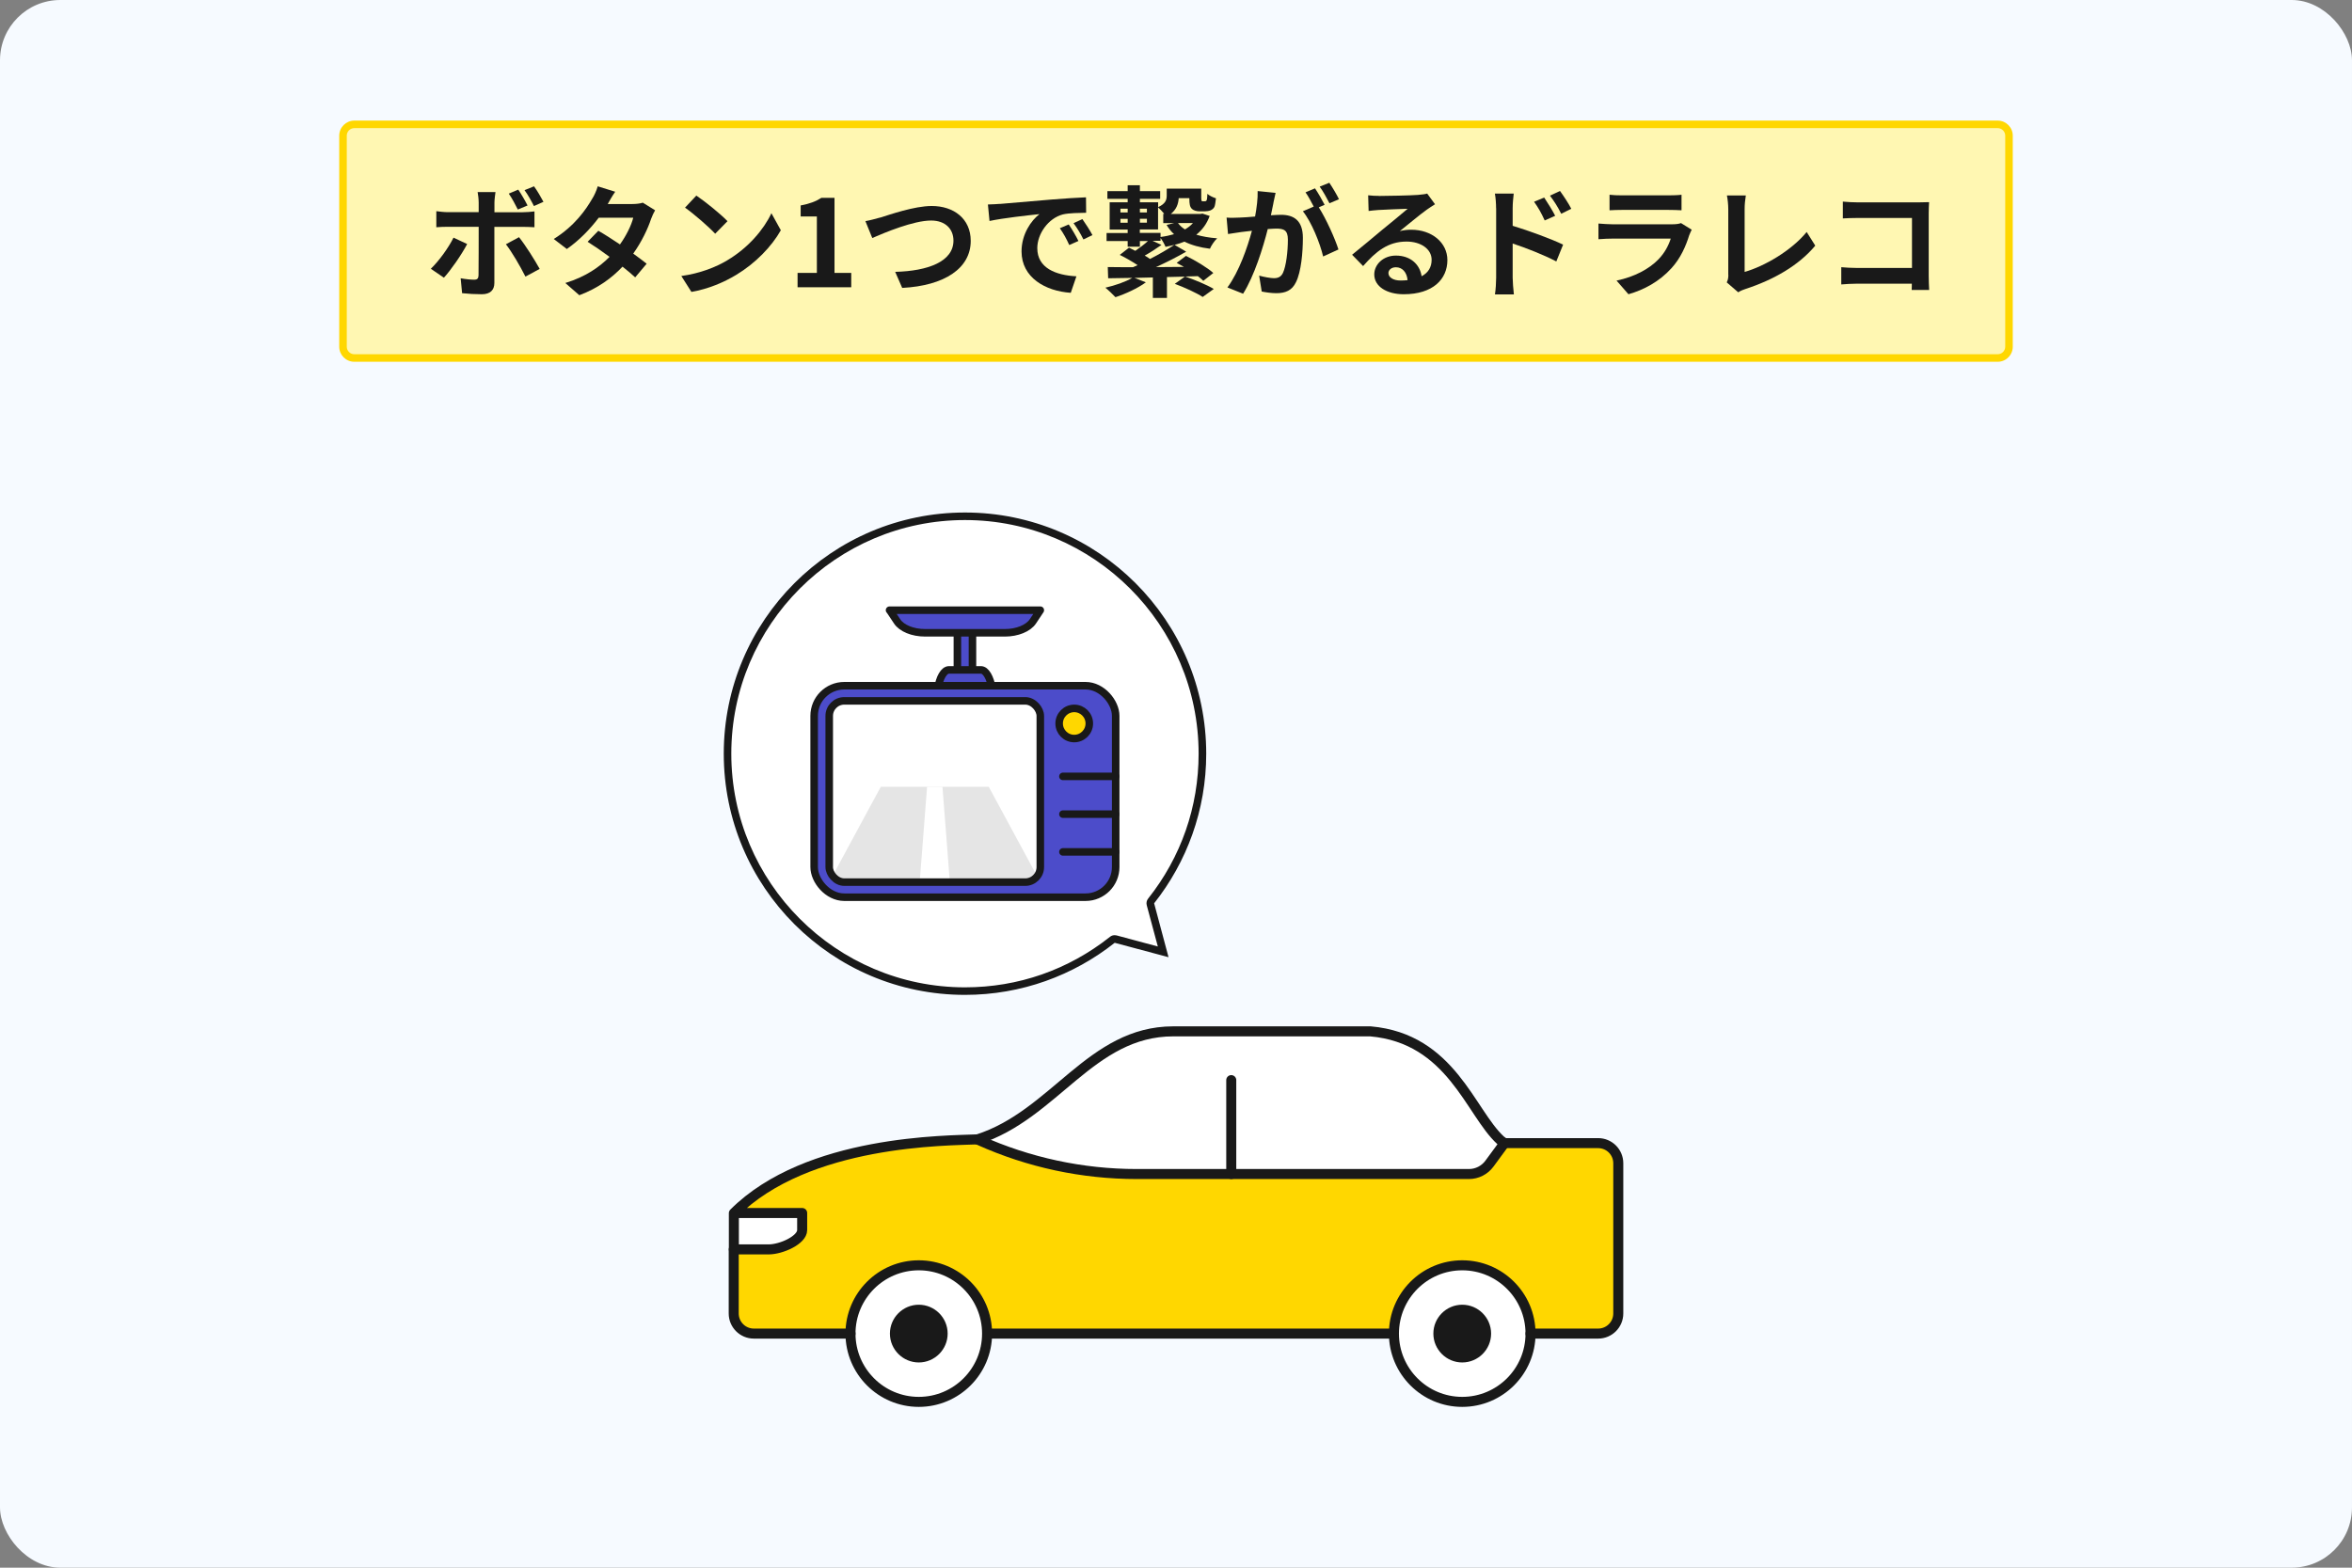 <?xml version="1.0" encoding="UTF-8"?>
<svg id="_レイヤー_2" data-name="レイヤー 2" xmlns="http://www.w3.org/2000/svg" width="312" height="208" viewBox="0 0 312 208">
  <rect x="0" y="0" width="312" height="208" fill="#808080" stroke="none"/>
  <defs>
    <style>
      .cls-1, .cls-2, .cls-3, .cls-4, .cls-5 {
        fill: none;
      }

      .cls-1, .cls-6, .cls-3, .cls-4, .cls-7, .cls-5, .cls-8 {
        stroke: #191919;
      }

      .cls-1, .cls-6, .cls-3, .cls-4, .cls-7, .cls-8 {
        stroke-linecap: round;
      }

      .cls-1, .cls-6, .cls-4, .cls-7, .cls-5, .cls-8 {
        stroke-linejoin: round;
      }

      .cls-1, .cls-8 {
        stroke-width: 1px;
      }

      .cls-9, .cls-10, .cls-2, .cls-11, .cls-12, .cls-13, .cls-14 {
        stroke-width: 0px;
      }

      .cls-9, .cls-7 {
        fill: gold;
      }

      .cls-10 {
        fill: #e5e5e5;
      }

      .cls-6, .cls-11 {
        fill: #fff;
      }

      .cls-6, .cls-4, .cls-5 {
        stroke-width: 1.33px;
      }

      .cls-12 {
        fill: #f6faff;
      }

      .cls-13 {
        fill: #fff7b2;
      }

      .cls-3 {
        stroke-miterlimit: 10;
      }

      .cls-3, .cls-7 {
        stroke-width: 1px;
      }

      .cls-8 {
        fill: #4c4cca;
      }

      .cls-14 {
        fill: #191919;
      }
    </style>
  </defs>
  <g id="_レイヤー_12" data-name="レイヤー 12">
    <rect class="cls-12" width="312" height="208" rx="8" ry="8"/>
    <g>
      <g>
        <rect class="cls-13" x="45.5" y="16.5" width="221" height="31" rx="1.5" ry="1.5"/>
        <path class="cls-9" d="m265,17c.55,0,1,.45,1,1v28c0,.55-.45,1-1,1H47c-.55,0-1-.45-1-1v-28c0-.55.45-1,1-1h218m0-1H47c-1.1,0-2,.9-2,2v28c0,1.1.9,2,2,2h218c1.1,0,2-.9,2-2v-28c0-1.1-.9-2-2-2h0Z"/>
      </g>
      <g>
        <path class="cls-14" d="m58.88,36.84l-1.73-1.18c1.07-1.02,2.35-2.79,3.01-4.13l1.81.85c-.74,1.42-2.21,3.52-3.09,4.47Zm6.71-9.96v1.28h3.73c.45,0,1.15-.05,1.58-.11v2.1c-.51-.03-1.14-.05-1.57-.05h-3.75v7.44c0,.93-.53,1.5-1.67,1.5-.86,0-1.79-.05-2.61-.14l-.19-1.98c.69.13,1.39.19,1.78.19.42,0,.58-.16.59-.58.02-.59.02-5.67.02-6.42v-.02h-4.07c-.48,0-1.1.02-1.55.06v-2.13c.48.06,1.04.13,1.55.13h4.07v-1.28c0-.42-.08-1.12-.14-1.39h2.37c-.03.22-.14.99-.14,1.39Zm6,8.8l-1.89,1.02c-.69-1.38-1.82-3.31-2.59-4.29l1.74-.94c.82,1.02,2.1,3.04,2.74,4.21Zm-1.6-8.42l-1.3.54c-.32-.64-.77-1.5-1.2-2.11l1.26-.53c.4.59.93,1.5,1.23,2.1Zm2.1-.48l-1.26.56c-.34-.67-.8-1.5-1.25-2.11l1.26-.51c.43.59.96,1.5,1.25,2.06Z"/>
        <path class="cls-14" d="m80.63,27.07h3.25c.5,0,1.04-.06,1.39-.18l1.63,1.01c-.18.3-.38.74-.53,1.14-.43,1.3-1.23,3.01-2.37,4.61.69.5,1.31.96,1.78,1.34l-1.52,1.81c-.43-.4-1.02-.9-1.68-1.42-1.41,1.49-3.23,2.85-5.73,3.79l-1.86-1.62c2.77-.85,4.55-2.15,5.87-3.47-1.04-.77-2.1-1.49-2.91-2l1.42-1.46c.85.48,1.86,1.14,2.87,1.81.83-1.15,1.52-2.55,1.76-3.54h-4.58c-1.12,1.49-2.61,3.03-4.23,4.15l-1.73-1.33c2.8-1.75,4.29-3.94,5.09-5.33.26-.38.59-1.12.74-1.66l2.32.72c-.4.56-.8,1.28-.99,1.63Z"/>
        <path class="cls-14" d="m96.5,34.52c2.74-1.62,4.82-4.07,5.83-6.23l1.25,2.26c-1.22,2.16-3.35,4.37-5.92,5.92-1.62.98-3.68,1.87-5.94,2.26l-1.34-2.11c2.5-.35,4.58-1.17,6.13-2.1Zm0-5.17l-1.63,1.66c-.83-.9-2.83-2.64-4-3.46l1.5-1.6c1.12.75,3.2,2.42,4.13,3.39Z"/>
        <path class="cls-14" d="m105.82,36.21h2.54v-7.49h-2.15v-1.46c1.18-.22,2-.53,2.75-1.01h1.74v9.96h2.22v1.9h-7.12v-1.9Z"/>
        <path class="cls-14" d="m116.77,28.87c1.23-.38,4.5-1.54,6.83-1.54,2.9,0,5.17,1.67,5.17,4.63,0,3.63-3.46,5.95-9.09,6.24l-.93-2.13c4.34-.11,7.73-1.36,7.73-4.15,0-1.5-1.04-2.66-2.96-2.66-2.35,0-6.15,1.6-7.81,2.32l-.91-2.24c.59-.1,1.39-.32,1.97-.48Z"/>
        <path class="cls-14" d="m132.61,27.06c1.34-.11,3.99-.35,6.92-.59,1.65-.14,3.39-.24,4.53-.29l.02,2.05c-.86.02-2.24.02-3.09.22-1.94.51-3.39,2.58-3.39,4.48,0,2.64,2.46,3.59,5.19,3.73l-.75,2.19c-3.36-.22-6.53-2.02-6.53-5.49,0-2.31,1.3-4.13,2.38-4.95-1.5.16-4.77.51-6.63.91l-.21-2.19c.64-.02,1.26-.05,1.57-.08Zm10.45,4.91l-1.22.54c-.4-.88-.74-1.5-1.25-2.23l1.18-.5c.4.58.98,1.55,1.28,2.18Zm1.86-.78l-1.2.58c-.43-.86-.8-1.46-1.31-2.16l1.17-.54c.4.56,1.01,1.5,1.34,2.13Z"/>
        <path class="cls-14" d="m160.47,28.64c-.38,1.06-.99,1.87-1.78,2.5.8.24,1.73.4,2.77.48-.35.32-.77.94-.96,1.38-1.33-.16-2.45-.48-3.38-.94-.42.16-.85.32-1.31.43l1.54.9c-1.2.7-2.64,1.42-4,2.05,1.2-.02,2.45-.02,3.7-.03-.32-.19-.66-.37-.96-.53l1.23-.93c1.23.59,2.82,1.55,3.63,2.27l-1.33,1.04c-.19-.19-.43-.4-.72-.62l-1.68.05c1.22.42,2.88,1.1,3.79,1.65l-1.47,1.06c-.8-.53-2.45-1.28-3.7-1.74l1.34-.96-2.38.06v2.77h-1.87v-2.72l-2.43.06,1.5.59c-1.06.78-2.71,1.54-4.03,1.97-.32-.34-.96-.96-1.34-1.26,1.28-.29,2.69-.78,3.57-1.3-1.18.02-2.26.03-3.2.05l-.05-1.49c.94.02,2.1.02,3.35.02.21-.08.4-.18.61-.27-.7-.46-1.6-.99-2.37-1.36l1.23-.96c.27.13.54.26.83.42.59-.4,1.22-.88,1.68-1.3h-1.07v.75h-1.62v-.75h-2.8v-1.06h2.8v-.46h-2.39v-3.62h2.39v-.46h-2.69v-1.02h2.69v-.78h1.62v.78h2.69v1.02h-2.69v.46h2.42v.64c1.01-.46,1.14-.99,1.14-1.54v-.91h4.58v1.2c0,.22.02.37.05.42s.08.06.14.06h.24c.08,0,.14-.02.19-.03.05-.02.1-.1.13-.21.03-.14.05-.38.06-.75.26.24.77.48,1.14.59-.05.46-.11.94-.21,1.15-.11.21-.29.35-.51.45-.19.08-.51.13-.75.13h-.72c-.37,0-.78-.11-1.02-.34-.24-.26-.32-.58-.32-1.41h-1.41c-.05.75-.29,1.5-1.06,2.1h3.92l.29-.05.98.32Zm-11.84-.45h.96v-.5h-.96v.5Zm.96,1.36v-.51h-.96v.51h.96Zm4.37,1.89c.62-.08,1.23-.21,1.78-.37-.38-.35-.72-.77-.99-1.23l1.02-.24h-1.46v-1.23h.13c-.26-.32-.59-.67-.82-.86v2.93h-2.42v.46h2.75v.54Zm-2.75-3.75v.5h.93v-.5h-.93Zm0,1.34v.51h.93v-.51h-.93Zm2.87,3.46c-.74.53-1.54,1.04-2.23,1.42.26.14.5.3.7.45,1.2-.61,2.37-1.3,3.23-1.87-.38.1-.77.18-1.17.26-.13-.34-.4-.83-.66-1.17v.37h-1.06l1.17.54Zm2.18-2.9c.24.32.54.61.93.85.4-.24.77-.51,1.06-.85h-1.98Z"/>
        <path class="cls-14" d="m168.93,26.91c-.1.48-.22,1.07-.34,1.65.54-.03,1.01-.06,1.34-.06,1.7,0,2.9.75,2.9,3.06,0,1.89-.22,4.48-.91,5.87-.53,1.12-1.41,1.47-2.63,1.47-.61,0-1.38-.11-1.92-.22l-.34-2.11c.61.18,1.54.34,1.95.34.54,0,.94-.16,1.2-.69.43-.91.66-2.85.66-4.43,0-1.28-.56-1.46-1.55-1.46-.26,0-.66.03-1.12.06-.61,2.43-1.79,6.23-3.27,8.58l-2.08-.83c1.55-2.1,2.66-5.33,3.25-7.52-.58.06-1.09.13-1.38.16-.46.08-1.3.19-1.79.27l-.19-2.18c.59.05,1.12.02,1.71,0,.5-.02,1.25-.06,2.07-.14.22-1.2.37-2.37.34-3.38l2.38.24c-.1.42-.21.93-.29,1.33Zm6.79.26l-.78.34c.96,1.49,2.16,4.16,2.61,5.59l-2.03.93c-.42-1.78-1.55-4.59-2.69-6l1.44-.62c-.32-.61-.72-1.38-1.09-1.89l1.26-.53c.4.59.98,1.6,1.28,2.19Zm1.9-.74l-1.26.54c-.34-.66-.85-1.6-1.3-2.21l1.28-.51c.42.61,1.01,1.62,1.28,2.18Z"/>
        <path class="cls-14" d="m182.91,26c.85,0,4.27-.06,5.19-.14.66-.06,1.02-.11,1.22-.18l1.04,1.42c-.37.24-.75.46-1.12.74-.86.61-2.54,2.02-3.55,2.82.53-.13,1.01-.18,1.52-.18,2.72,0,4.79,1.7,4.79,4.03,0,2.53-1.92,4.53-5.79,4.53-2.23,0-3.91-1.02-3.91-2.63,0-1.3,1.17-2.5,2.87-2.5,1.98,0,3.19,1.22,3.41,2.74.88-.46,1.33-1.2,1.33-2.18,0-1.44-1.44-2.42-3.33-2.42-2.45,0-4.05,1.3-5.76,3.25l-1.46-1.5c1.14-.91,3.07-2.54,4.02-3.33.9-.74,2.56-2.08,3.35-2.77-.82.02-3.03.11-3.87.16-.43.03-.94.08-1.31.13l-.06-2.08c.45.06,1.01.08,1.46.08Zm2.88,11.22c.34,0,.64-.02.93-.05-.1-1.04-.69-1.71-1.55-1.71-.61,0-.99.37-.99.77,0,.59.66.99,1.62.99Z"/>
        <path class="cls-14" d="m198.46,27.62c0-.58-.05-1.36-.16-1.94h2.5c-.06.56-.14,1.26-.14,1.94v2.34c2.13.64,5.22,1.78,6.69,2.5l-.9,2.23c-1.67-.88-4.07-1.81-5.79-2.38v4.53c0,.45.08,1.57.16,2.22h-2.51c.1-.62.16-1.6.16-2.22v-9.2Zm7.84,1.01l-1.39.62c-.46-1.01-.82-1.65-1.41-2.48l1.34-.56c.45.67,1.09,1.7,1.46,2.42Zm2.14-.93l-1.34.66c-.51-1.01-.9-1.6-1.49-2.4l1.33-.62c.46.64,1.14,1.65,1.5,2.37Z"/>
        <path class="cls-14" d="m224.1,31.15c-.48,1.55-1.17,3.11-2.37,4.43-1.62,1.79-3.67,2.88-5.71,3.46l-1.58-1.81c2.4-.5,4.32-1.55,5.54-2.8.86-.88,1.36-1.87,1.65-2.77h-7.73c-.38,0-1.18.02-1.86.08v-2.08c.67.05,1.36.1,1.86.1h7.92c.51,0,.94-.06,1.17-.16l1.42.88c-.11.21-.24.5-.3.67Zm-8.93-5.23h6.16c.5,0,1.28-.02,1.73-.08v2.06c-.43-.03-1.18-.05-1.76-.05h-6.13c-.51,0-1.2.02-1.66.05v-2.06c.45.06,1.12.08,1.66.08Z"/>
        <path class="cls-14" d="m229.26,36.44v-8.68c0-.61-.08-1.36-.18-1.83h2.51c-.1.62-.16,1.2-.16,1.83v8.32c2.61-.75,6.18-2.8,8.23-5.3l1.14,1.81c-2.19,2.63-5.51,4.53-9.28,5.76-.22.08-.58.19-.94.43l-1.52-1.31c.19-.4.21-.67.21-1.04Z"/>
        <path class="cls-14" d="m246.42,26.85h8.07c.46,0,1.14-.02,1.41-.03-.02.37-.05,1.01-.05,1.47v8.29c0,.56.03,1.41.06,1.89h-2.32c.02-.26.02-.53.02-.83h-7.3c-.62,0-1.54.05-2.06.1v-2.29c.56.05,1.28.1,2,.1h7.38v-6.63h-7.19c-.67,0-1.54.03-1.98.06v-2.23c.59.06,1.42.1,1.97.1Z"/>
      </g>
    </g>
    <g>
      <rect class="cls-2" x="92" y="64" width="128" height="128"/>
      <rect class="cls-2" x="97.33" y="80" width="117.33" height="96"/>
      <g>
        <path class="cls-11" d="m97.33,160.99c9.77-9.77,28.37-9.62,32.33-9.79,10.2-3.25,15.03-14.33,25.95-14.33h26.16c10.73.93,13.23,10.75,17.27,14.46l.51.37h12.43c1.47,0,2.67,1.19,2.67,2.67v19.93c0,1.47-1.19,2.67-2.67,2.67h-8.97s-90.21,0-90.21,0h-12.82c-1.47,0-2.67-1.19-2.67-2.67v-8.48s0-4.81,0-4.81Z"/>
        <path class="cls-9" d="m106.4,163.23c0-1.31,0-2.75,0-2.75h-8.5c9.9-9.24,27.88-9.11,31.76-9.29l.22.1c6.56,2.95,13.67,4.48,20.86,4.48h40.99s3.11,0,3.11,0c1.07,0,2.08-.51,2.72-1.38l1.99-2.71h12.43c1.47,0,2.67,1.19,2.67,2.67v19.93c0,1.47-1.19,2.67-2.67,2.67h-8.97s-90.21,0-90.21,0h-12.82c-1.47,0-2.67-1.19-2.67-2.67v-8.48c1.81,0,3.79,0,4.61,0,1.69,0,4.45-1.25,4.45-2.56Z"/>
        <g>
          <g>
            <g>
              <path class="cls-6" d="m203.03,176.94c0,5-4.06,9.06-9.06,9.06s-9.06-4.06-9.06-9.06c0-5,4.06-9.06,9.06-9.06,5,0,9.06,4.06,9.06,9.06Z"/>
              <path class="cls-14" d="m193.97,180.77c2.11,0,3.83-1.72,3.83-3.83,0-2.11-1.72-3.83-3.83-3.83-2.11,0-3.83,1.72-3.83,3.83s1.72,3.83,3.83,3.83Z"/>
              <path class="cls-6" d="m130.94,176.94c0,5-4.06,9.06-9.06,9.06-5,0-9.06-4.06-9.06-9.06,0-5,4.06-9.06,9.06-9.06,5,0,9.06,4.06,9.06,9.06Z"/>
              <path class="cls-14" d="m121.88,180.77c2.11,0,3.83-1.72,3.83-3.83s-1.72-3.83-3.83-3.83c-2.11,0-3.83,1.72-3.83,3.83,0,2.11,1.72,3.83,3.83,3.83Z"/>
              <path class="cls-4" d="m199.57,151.68l-1.99,2.71c-.64.87-1.65,1.38-2.72,1.38h-3.11s-40.97,0-40.97,0c-7.2,0-14.32-1.53-20.88-4.48l-.22-.1"/>
            </g>
            <line class="cls-4" x1="163.33" y1="155.77" x2="163.33" y2="143.31"/>
          </g>
          <path class="cls-4" d="m112.82,176.94h-12.82c-1.47,0-2.67-1.19-2.67-2.67v-8.48"/>
          <path class="cls-4" d="m203.03,176.94h8.97c1.47,0,2.67-1.19,2.67-2.67v-19.93c0-1.47-1.19-2.67-2.67-2.67h-12.43s-.51-.37-.51-.37c-4.04-3.71-6.54-13.52-17.27-14.46h-26.16c-10.93,0-15.75,11.08-25.95,14.33-3.96.18-22.56.02-32.33,9.79v4.81s2.92,0,4.61,0c1.69,0,4.45-1.25,4.45-2.56s0-2.27,0-2.27h-8.86"/>
          <line class="cls-5" x1="184.91" y1="176.94" x2="130.94" y2="176.94"/>
        </g>
      </g>
      <g>
        <path class="cls-11" d="m128,131.5c-17.37,0-31.5-14.13-31.5-31.5s14.13-31.5,31.5-31.5,31.5,14.13,31.5,31.5c0,7.17-2.35,13.93-6.81,19.54-.1.12-.13.29-.09.44l1.69,6.31-6.31-1.69s-.09-.02-.13-.02c-.11,0-.22.04-.31.11-5.62,4.45-12.38,6.81-19.54,6.81Z"/>
        <path class="cls-14" d="m128,69c17.09,0,31,13.91,31,31,0,7.05-2.32,13.71-6.7,19.23-.2.25-.26.57-.18.88l1.47,5.47-5.47-1.47c-.09-.02-.17-.03-.26-.03-.22,0-.44.07-.62.22-5.53,4.38-12.18,6.7-19.23,6.7-17.09,0-31-13.91-31-31s13.91-31,31-31m0-1c-17.67,0-32,14.33-32,32s14.33,32,32,32c7.5,0,14.4-2.59,19.86-6.91l7.14,1.91-1.91-7.15c4.32-5.46,6.91-12.35,6.91-19.85,0-17.67-14.33-32-32-32h0Z"/>
      </g>
      <g>
        <rect class="cls-8" x="127" y="81.77" width="2" height="20.04"/>
        <path class="cls-8" d="m132,93.89h-8s.4-2.49.4-2.49c.24-1.52.83-2.52,1.49-2.52h4.23c.65,0,1.24,1,1.49,2.52l.4,2.49Z"/>
        <path class="cls-8" d="m118,80.96h20l-.99,1.49c-.61.91-2.08,1.51-3.71,1.51h-10.58c-1.64,0-3.11-.6-3.71-1.51l-.99-1.49Z"/>
        <g>
          <rect class="cls-8" x="108" y="90.98" width="40" height="28.06" rx="4" ry="4" transform="translate(256 210.02) rotate(180)"/>
          <rect class="cls-11" x="110" y="92.98" width="28" height="24.05" rx="2" ry="2" transform="translate(248 210.02) rotate(180)"/>
          <path class="cls-10" d="m131.17,104.39h-14.33s-6.62,12.24-6.62,12.24c.18.24.46.4.78.4h26c.32,0,.6-.16.78-.4l-6.62-12.24Z"/>
          <polygon class="cls-11" points="122.98 104.39 125.02 104.39 126 117.04 122 117.04 122.98 104.39"/>
          <ellipse class="cls-7" cx="142.5" cy="95.99" rx="2" ry="2"/>
          <line class="cls-1" x1="141" y1="113.03" x2="148" y2="113.03"/>
          <line class="cls-1" x1="141" y1="108.02" x2="148" y2="108.02"/>
          <line class="cls-1" x1="141" y1="103.01" x2="148" y2="103.01"/>
          <rect class="cls-3" x="110" y="92.98" width="28" height="24.05" rx="2" ry="2" transform="translate(248 210.02) rotate(180)"/>
        </g>
      </g>
    </g>
  </g>
</svg>